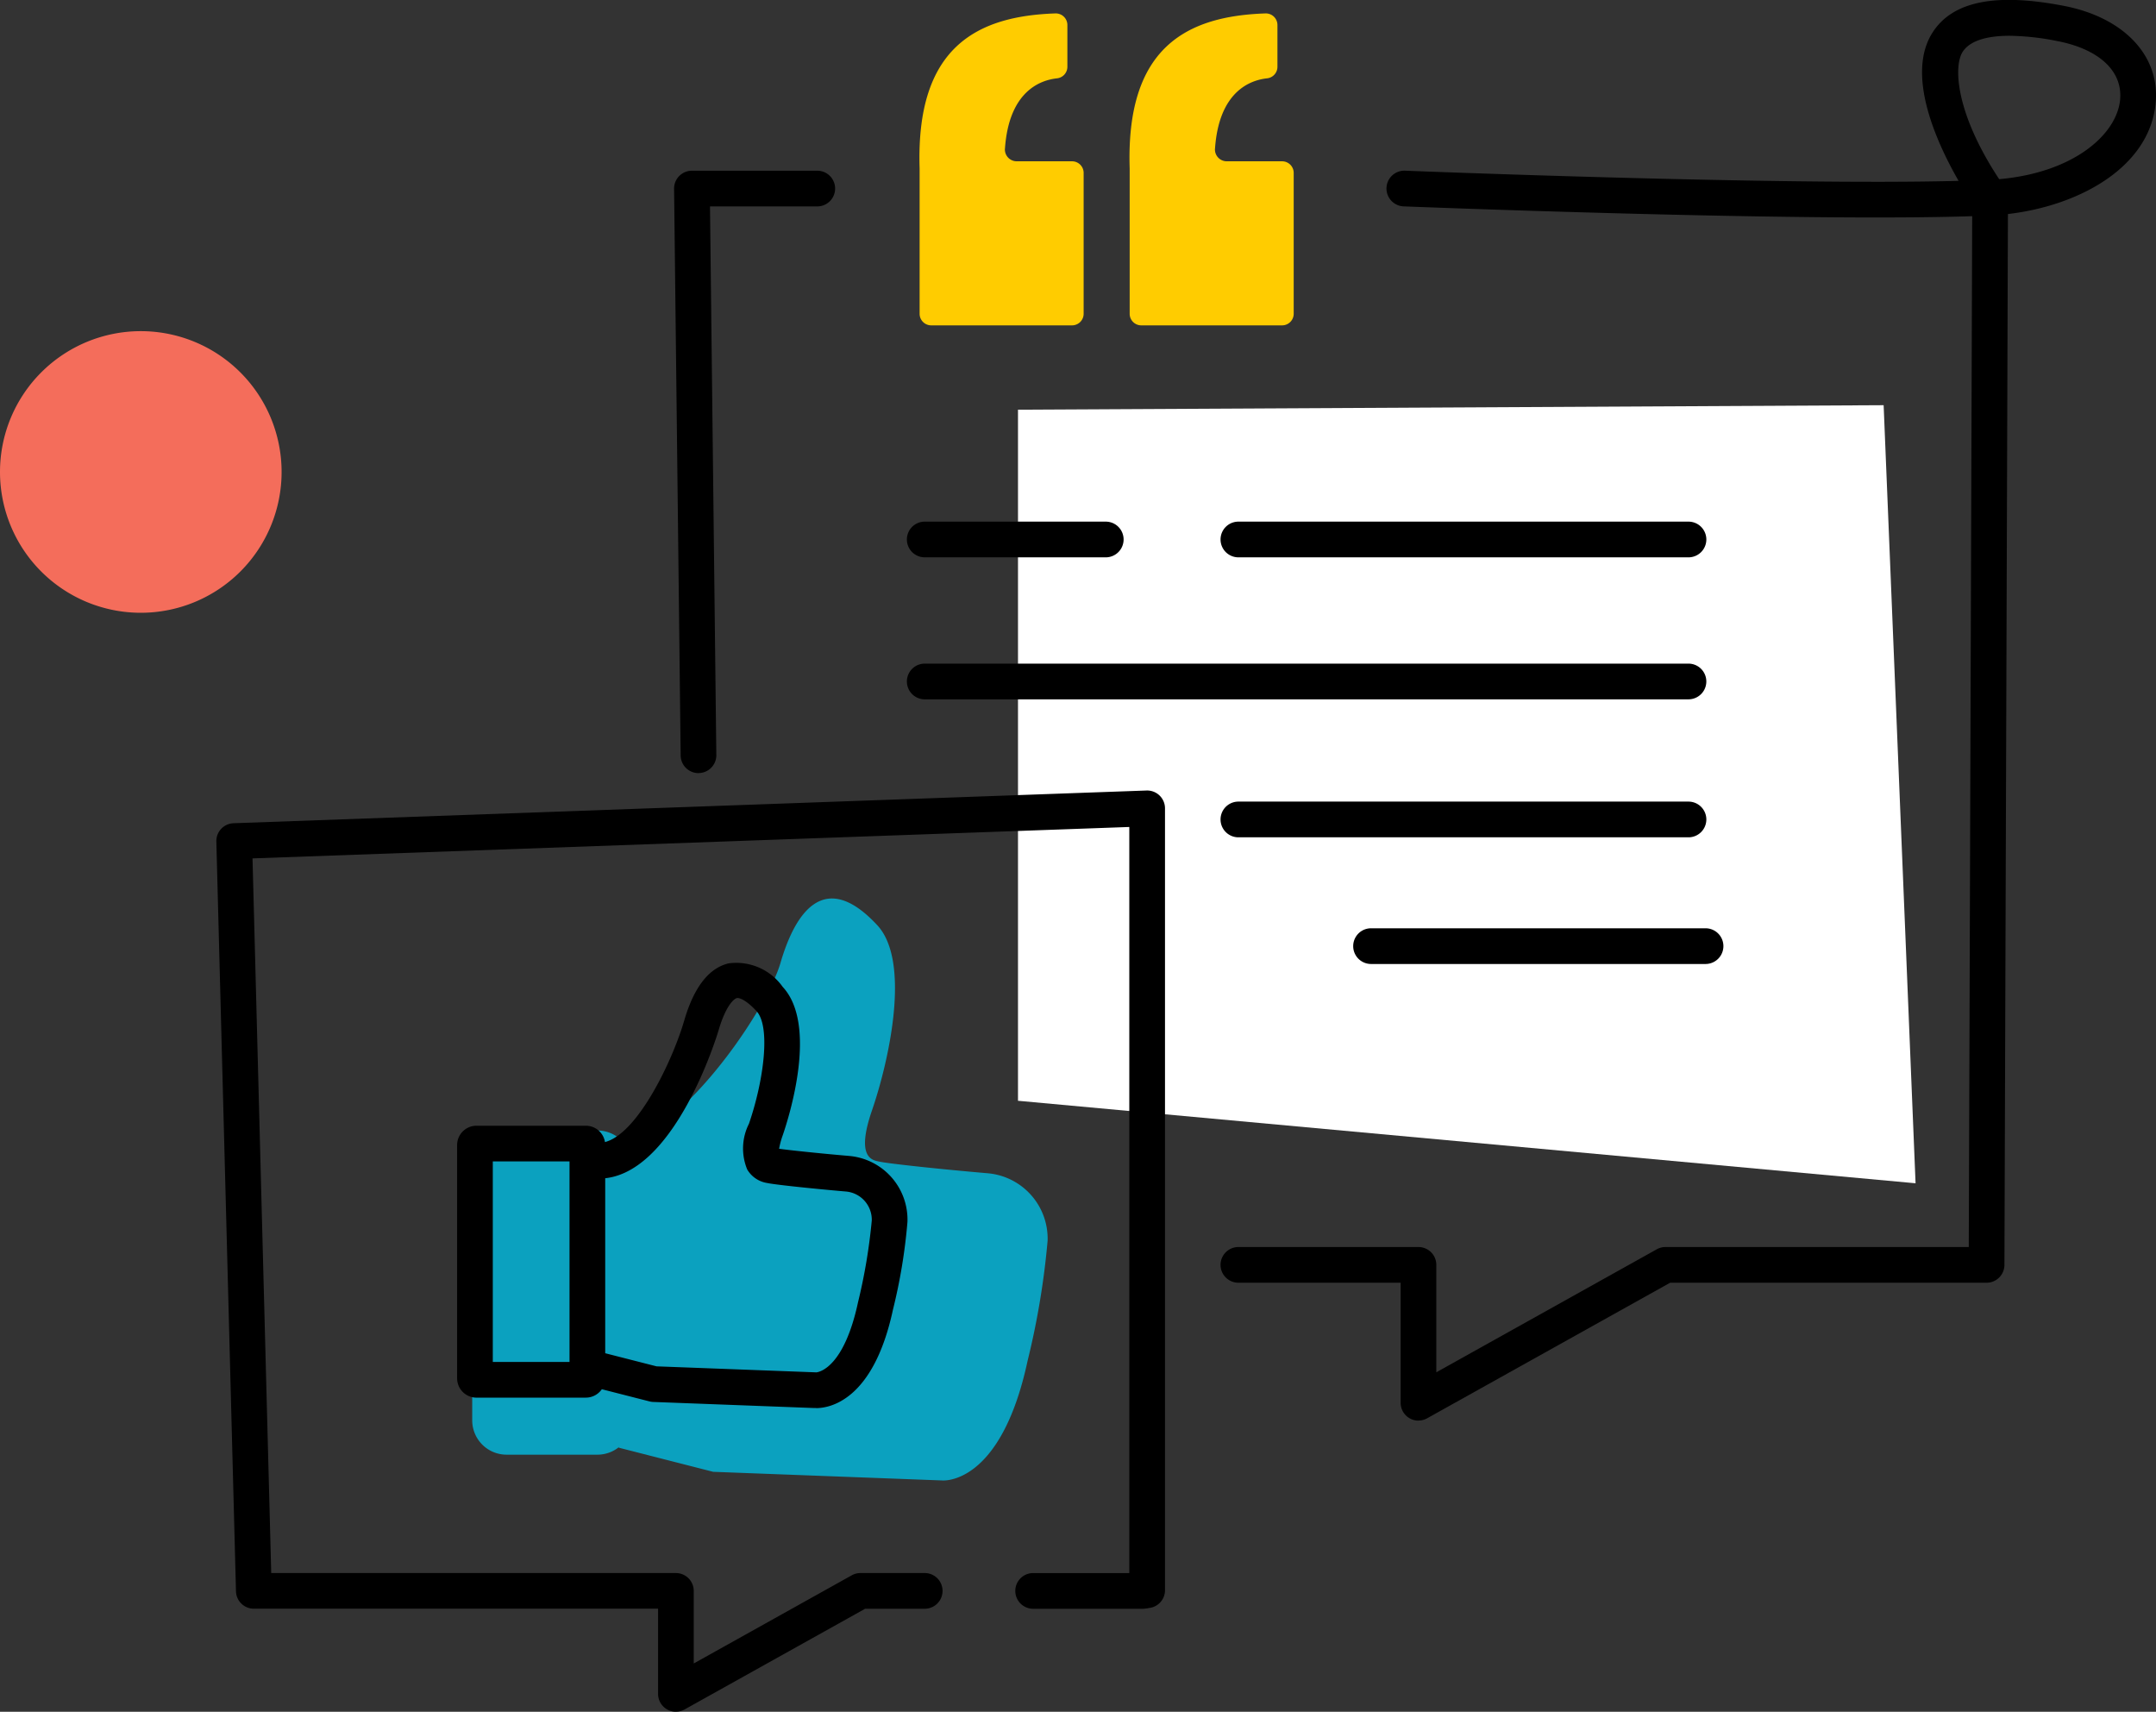 <svg xmlns="http://www.w3.org/2000/svg" xmlns:xlink="http://www.w3.org/1999/xlink" width="111.353" height="88.401" viewBox="0 0 111.353 88.401">
  <rect x="0" y="0" width="111.353" height="88.401" fill="#333333" stroke="none"/>
  <defs>
    <clipPath id="clip-path">
      <rect id="Rettangolo_2591" data-name="Rettangolo 2591" width="111.353" height="88.401" fill="none"/>
    </clipPath>
  </defs>
  <g id="Raggruppa_9462" data-name="Raggruppa 9462" transform="translate(0)">
    <g id="Raggruppa_9462-2" data-name="Raggruppa 9462" transform="translate(0)" clip-path="url(#clip-path)">
      <path id="Tracciato_6920" data-name="Tracciato 6920" d="M206.569,73.367a.922.922,0,0,1-.922-.922v-6.2h-8.379a.922.922,0,1,1,0-1.844h9.3a.922.922,0,0,1,.922.922v5.547l11.386-6.352a.921.921,0,0,1,.449-.117h15.665l.177-53.237c-8.933.3-29.156-.5-29.366-.506a.922.922,0,0,1,.074-1.843c.205.008,19.446.77,28.589.525-1.132-1.97-2.749-5.5-1.334-7.677,1.038-1.6,3.253-2.04,6.773-1.36,3.055.59,4.918,2.52,4.747,4.916-.239,3.358-3.889,5.4-7.638,5.834l-.18,54.273a.922.922,0,0,1-.922.919H219.566l-12.548,7a.921.921,0,0,1-.449.117M237.095,1.848c-1.229,0-2.062.278-2.418.825-.485.745-.371,3.161,1.883,6.58,3.9-.343,6.123-2.356,6.251-4.16.1-1.449-1.115-2.561-3.257-2.974a13.2,13.2,0,0,0-2.458-.271" transform="translate(-133.307 0)"/>
      <path id="Tracciato_6921" data-name="Tracciato 6921" d="M210.119,105.361,163.761,101.1V65.41l44.709-.232Z" transform="translate(-111.184 -44.252)" fill="#fff"/>
      <path id="Tracciato_6922" data-name="Tracciato 6922" d="M82.43,198.588H77.737a1.774,1.774,0,0,1-1.774-1.774V183.621a1.774,1.774,0,0,1,1.774-1.774H82.43a1.774,1.774,0,0,1,1.774,1.774v13.193a1.774,1.774,0,0,1-1.774,1.774" transform="translate(-51.574 -123.463)" fill="#0ba1bf"/>
      <path id="Tracciato_6923" data-name="Tracciato 6923" d="M96.644,172.89l4.879,1.247,11.814.446s3.03.329,4.426-6.182a40.783,40.783,0,0,0,1.033-6.2,3.389,3.389,0,0,0-3.114-3.484c-2.334-.2-5.088-.492-5.575-.6-.331-.071-1.242-.148-.385-2.635s2.042-7.67.277-9.573c-2.744-2.958-4.254-.618-5,1.948s-5.8,10.049-9.718,9.7" transform="translate(-64.689 -98.127)" fill="#0ba1bf"/>
      <path id="Tracciato_6924" data-name="Tracciato 6924" d="M169.9,254.877h-5.661a.922.922,0,0,1,0-1.844H169.9a.922.922,0,0,1,0,1.844" transform="translate(-110.879 -171.794)"/>
      <path id="Tracciato_6925" data-name="Tracciato 6925" d="M58.541,174.746a.922.922,0,0,1-.922-.922v-4.4H36.741a.922.922,0,0,1-.922-.9l-1.014-38.718a.922.922,0,0,1,.889-.946l47.152-1.69a.922.922,0,0,1,.955.921v40.38a.922.922,0,1,1-1.844,0V129.053l-45.284,1.623.966,36.907h20.9a.922.922,0,0,1,.922.922v3.748l8.161-4.553a.925.925,0,0,1,.449-.117h3.319a.922.922,0,1,1,0,1.844H68.313l-9.323,5.2a.92.92,0,0,1-.449.117" transform="translate(-23.631 -86.345)"/>
      <path id="Tracciato_6926" data-name="Tracciato 6926" d="M109.7,58.578a.922.922,0,0,1-.922-.911L108.438,28.4a.922.922,0,0,1,.922-.933h6.473a.922.922,0,1,1,0,1.844h-5.54l.327,28.331a.922.922,0,0,1-.911.933H109.7" transform="translate(-73.623 -18.651)"/>
      <path id="Tracciato_6927" data-name="Tracciato 6927" d="M80.181,195.121H74.532a1,1,0,0,1-1-1V182.078a1,1,0,0,1,1-1h5.649a1,1,0,0,1,1,1V194.12a1,1,0,0,1-1,1m-4.806-1.844h3.963V182.921H75.375Z" transform="translate(-49.923 -122.941)"/>
      <path id="Tracciato_6928" data-name="Tracciato 6928" d="M104.359,177.8c-.044,0-.08,0-.109,0l-8.307-.314a.921.921,0,0,1-.194-.028l-3.438-.878a.922.922,0,0,1,.457-1.787l3.343.854,8.227.31c.034,0,.031,0,.034,0h.005c.186-.024,1.432-.31,2.143-3.627a29.143,29.143,0,0,0,.708-4.213,1.462,1.462,0,0,0-1.352-1.5c-1.407-.121-3.594-.341-4.043-.437a1.456,1.456,0,0,1-1.038-.7,2.834,2.834,0,0,1,.089-2.36c.771-2.236,1.128-5.024.391-5.818-.549-.591-.9-.7-1.016-.673-.17.04-.588.442-.947,1.676-.023.078-2.274,7.645-6.178,7.646-.091,0-.182,0-.274-.012a.922.922,0,0,1,.165-1.836c1.821.164,3.873-4.1,4.516-6.312.5-1.72,1.272-2.714,2.293-2.955a2.937,2.937,0,0,1,2.793,1.213c1.836,1.979.322,6.739,0,7.673a4.119,4.119,0,0,0-.185.689c.59.08,2.116.241,3.592.368a3.3,3.3,0,0,1,3.037,3.409,28.612,28.612,0,0,1-.748,4.529c-1.014,4.731-3.3,5.087-3.964,5.087" transform="translate(-62.203 -105.084)"/>
      <path id="Tracciato_6929" data-name="Tracciato 6929" d="M220.514,85.751H197.268a.922.922,0,0,1,0-1.844h23.246a.922.922,0,0,1,0,1.844" transform="translate(-133.307 -56.968)"/>
      <path id="Tracciato_6930" data-name="Tracciato 6930" d="M156.16,85.751h-9.349a.922.922,0,0,1,0-1.844h9.349a.922.922,0,1,1,0,1.844" transform="translate(-99.05 -56.968)"/>
      <path id="Tracciato_6931" data-name="Tracciato 6931" d="M186.256,108.591H146.811a.922.922,0,0,1,0-1.844h39.445a.922.922,0,0,1,0,1.844" transform="translate(-99.05 -72.475)"/>
      <path id="Tracciato_6932" data-name="Tracciato 6932" d="M220.514,130.787H197.268a.922.922,0,0,1,0-1.844h23.246a.922.922,0,0,1,0,1.844" transform="translate(-133.307 -87.545)"/>
      <path id="Tracciato_6933" data-name="Tracciato 6933" d="M235.872,151.161H218.6a.922.922,0,0,1,0-1.844h17.276a.922.922,0,1,1,0,1.844" transform="translate(-147.788 -101.377)"/>
      <path id="Tracciato_6934" data-name="Tracciato 6934" d="M186.11,9.128c.208-2.975,1.84-3.539,2.7-3.628a.6.6,0,0,0,.524-.6V2.749a.6.6,0,0,0-.615-.6c-4.051.137-7.218,1.728-7.017,8h0v7.51a.6.6,0,0,0,.6.6h7.272a.6.6,0,0,0,.6-.6V10.386a.6.6,0,0,0-.6-.6h-2.866a.611.611,0,0,1-.6-.655" transform="translate(-123.357 -1.456)" fill="#fc0"/>
      <path id="Tracciato_6935" data-name="Tracciato 6935" d="M152.318,9.128c.208-2.975,1.84-3.539,2.7-3.628a.6.6,0,0,0,.524-.6V2.749a.6.6,0,0,0-.615-.6c-4.051.137-7.218,1.728-7.017,8h0v7.51a.6.6,0,0,0,.6.6h7.272a.6.6,0,0,0,.6-.6V10.386a.6.6,0,0,0-.6-.6h-2.866a.611.611,0,0,1-.6-.655" transform="translate(-100.414 -1.456)" fill="#fc0"/>
      <path id="Tracciato_6936" data-name="Tracciato 6936" d="M14.544,60.538a7.272,7.272,0,1,1-7.272-7.272,7.272,7.272,0,0,1,7.272,7.272" transform="translate(0 -36.164)" fill="#f46d5b"/>
    </g>
  </g>
</svg>
